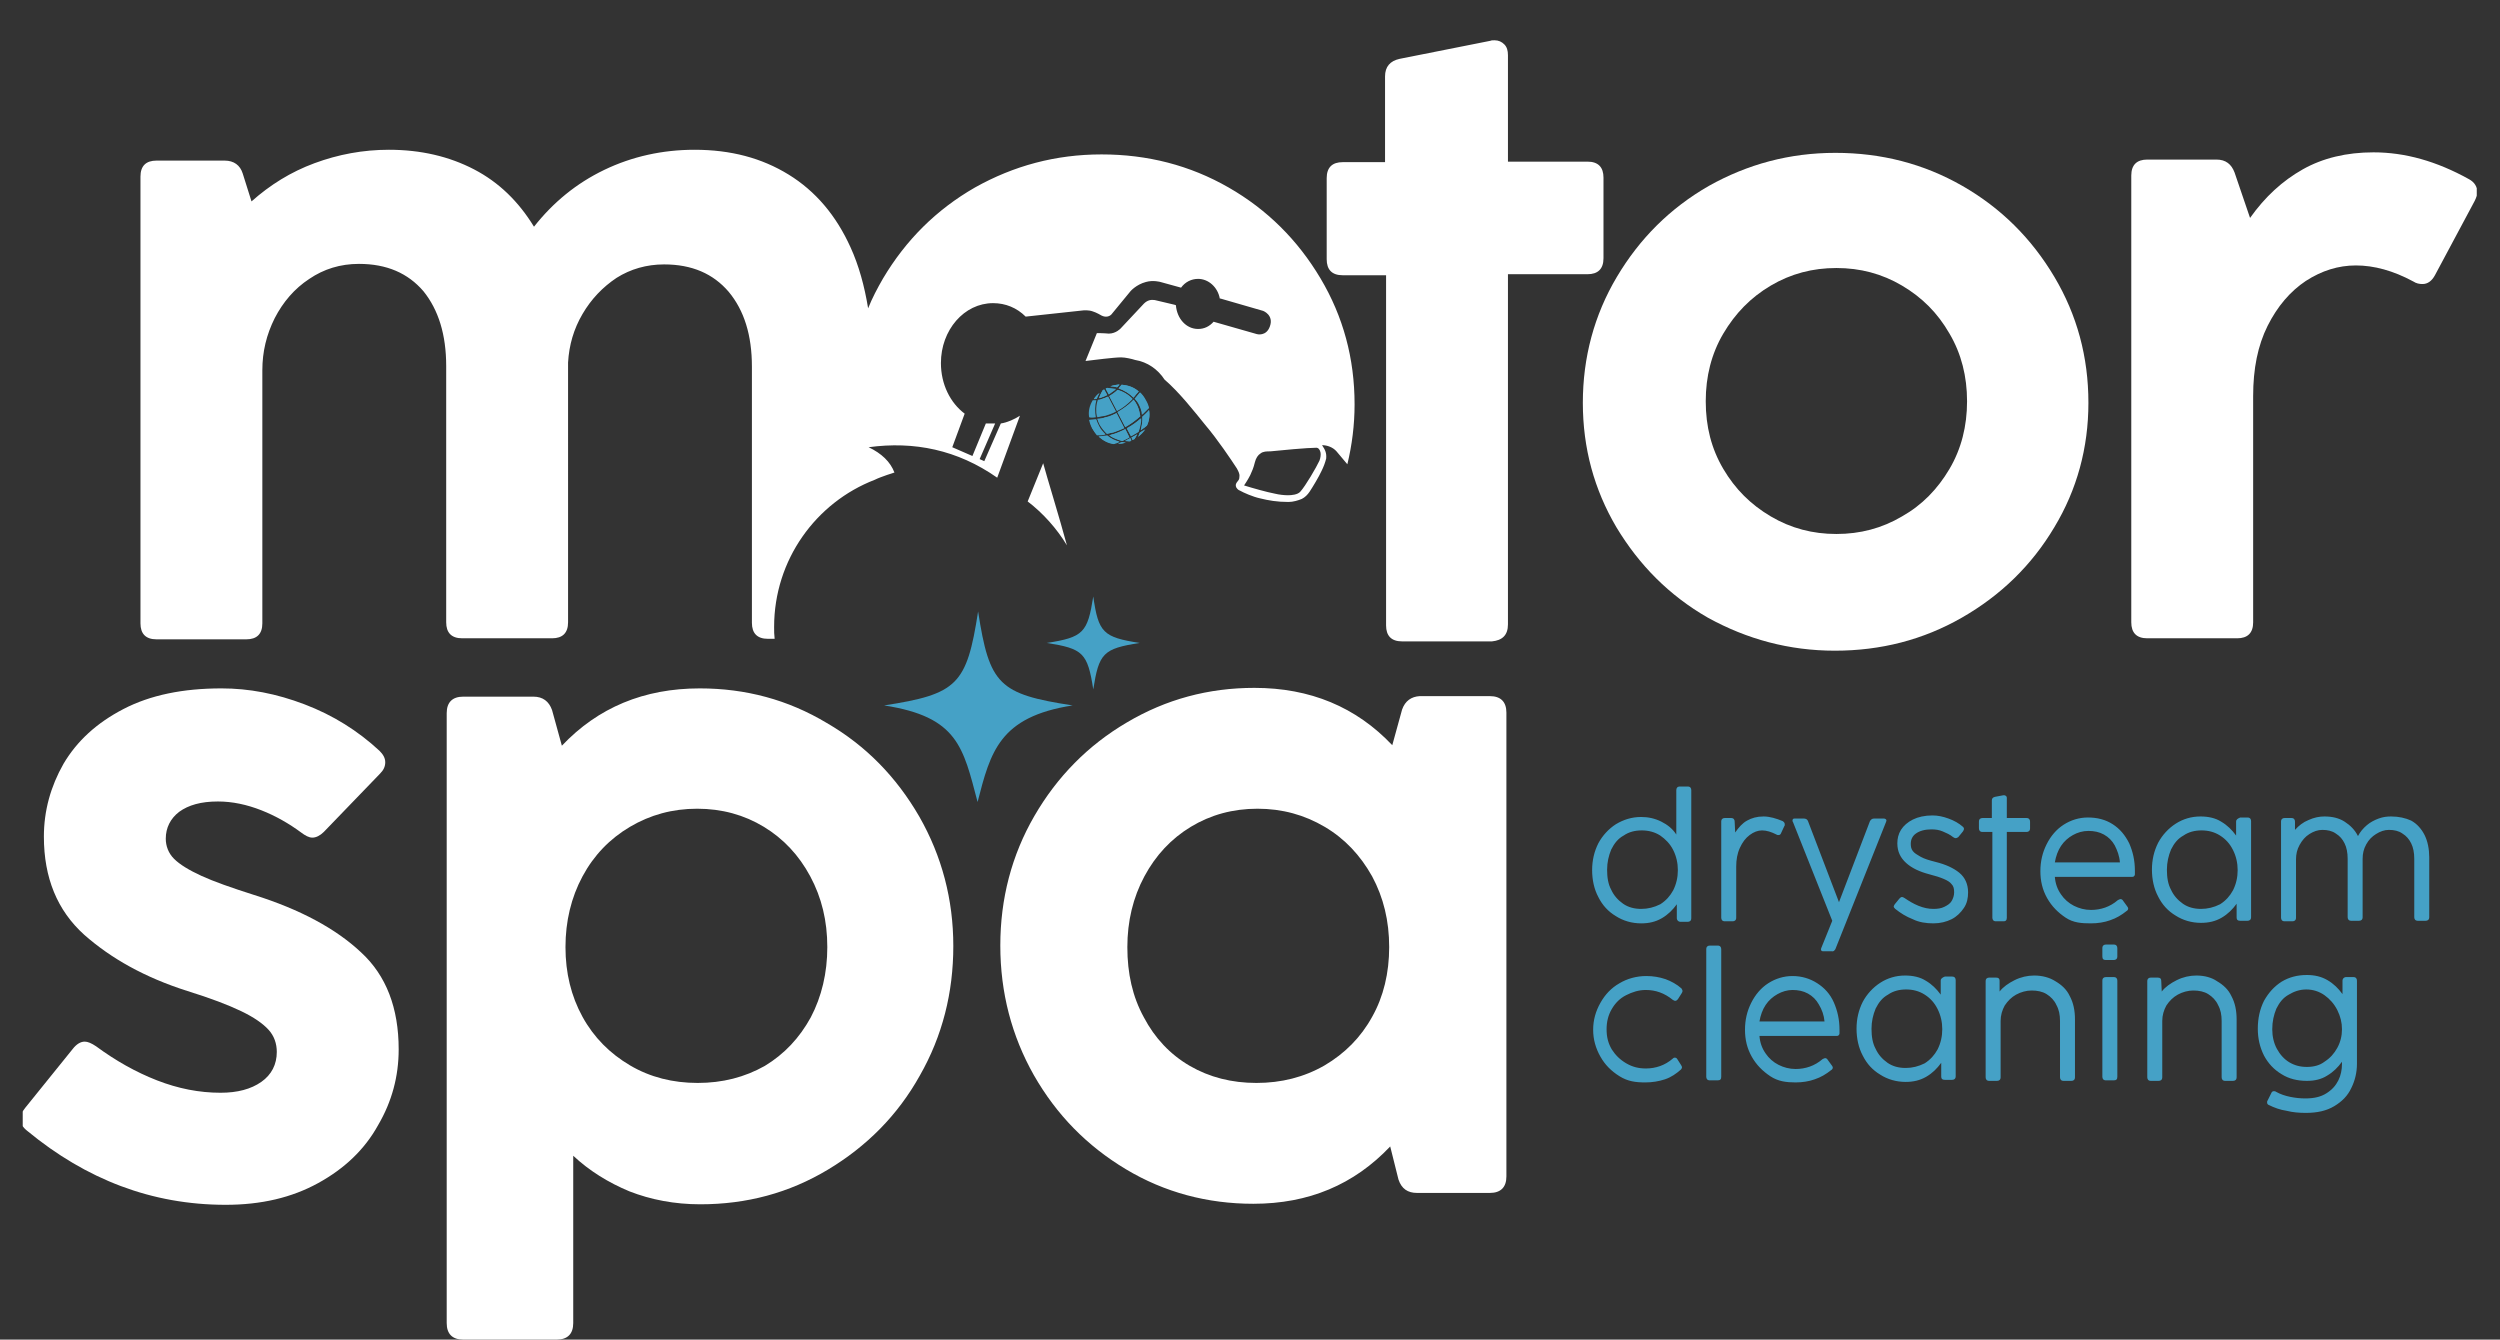 <?xml version="1.0" encoding="UTF-8"?> <svg xmlns="http://www.w3.org/2000/svg" xmlns:xlink="http://www.w3.org/1999/xlink" version="1.1" id="Laag_1" x="0px" y="0px" viewBox="0 0 484.1 259.4" style="enable-background:new 0 0 484.1 259.4;" xml:space="preserve"><rect x="0" y="0" width="484.1" height="259.4" fill="#333333" stroke="none"/> <style type="text/css"> .st0{clip-path:url(#SVGID_00000120558928378001228370000015331563204987160994_);fill:#FFFFFF;} .st1{clip-path:url(#SVGID_00000120558928378001228370000015331563204987160994_);fill:#45A1C6;} </style> <g> <defs> <rect id="SVGID_1_" x="4.4" y="7.9" width="475.2" height="251.4"></rect> </defs> <clipPath id="SVGID_00000155136824904246699690000005202154024150760359_"> <use xlink:href="#SVGID_1_" style="overflow:visible;"></use> </clipPath> <path style="clip-path:url(#SVGID_00000155136824904246699690000005202154024150760359_);fill:#FFFFFF;" d="M43.7,233.3 c6.9,0,12.8-1.4,17.9-4.2c5.1-2.8,9-6.5,11.6-11.2c2.7-4.6,4-9.5,4-14.7c0-8-2.4-14.3-7.3-18.8c-4.9-4.6-11.8-8.3-20.7-11.1 c-4.4-1.4-7.8-2.6-10.2-3.7c-2.4-1.1-4.2-2.2-5.3-3.3c-1.1-1.1-1.6-2.5-1.6-3.9c0-2.1,0.9-3.9,2.6-5.2c1.8-1.3,4.2-2,7.5-2 c2.8,0,5.6,0.6,8.4,1.7c2.8,1.1,5.4,2.6,7.7,4.3c0.8,0.6,1.5,1,2.2,1c0.7,0,1.5-0.4,2.2-1.1l10.9-11.3c0.7-0.7,1-1.4,1-2.2 s-0.4-1.5-1.1-2.2c-4.2-3.9-9-6.9-14.5-9s-10.8-3.1-16.1-3.1c-7.5,0-13.8,1.3-19,4c-5.2,2.7-9,6.2-11.6,10.6 c-2.5,4.4-3.8,9.1-3.8,14.1c0,8,2.6,14.3,7.8,19c5.2,4.6,11.8,8.3,20,10.9c4.5,1.4,7.9,2.7,10.4,3.9c2.5,1.2,4.2,2.4,5.3,3.6 s1.6,2.7,1.6,4.3c0,2.4-1,4.4-3,5.8c-2,1.4-4.6,2.1-7.9,2.1c-4.1,0-8.2-0.8-12.3-2.4c-4.1-1.6-8-3.8-11.8-6.6 c-0.9-0.6-1.6-0.9-2.2-0.9c-0.8,0-1.6,0.5-2.3,1.4l-9.2,11.4c-0.6,0.7-0.9,1.5-0.9,2.2c0,0.9,0.4,1.6,1.3,2.3 C16.7,228.4,29.4,233.3,43.7,233.3"></path> <path style="clip-path:url(#SVGID_00000155136824904246699690000005202154024150760359_);fill:#FFFFFF;" d="M135.1,209.7 c-4.8,0-9.2-1.1-13.1-3.4c-3.9-2.3-7-5.4-9.2-9.4c-2.2-4-3.3-8.5-3.3-13.5c0-5,1.1-9.6,3.3-13.7c2.2-4.1,5.3-7.3,9.2-9.6 c3.9-2.3,8.2-3.5,13-3.5c4.8,0,9.1,1.2,12.9,3.5c3.8,2.3,6.8,5.5,9,9.6c2.2,4.1,3.3,8.6,3.3,13.7c0,5-1.1,9.6-3.2,13.6 c-2.2,4-5.1,7.1-8.9,9.4C144.2,208.6,139.9,209.7,135.1,209.7 M135.5,133.3c-10.8,0-19.7,3.7-26.7,11.1l-1.9-6.9 c-0.6-1.7-1.8-2.6-3.6-2.6H89.7c-2.1,0-3.2,1.1-3.2,3.2v118.1c0,2.1,1.1,3.2,3.2,3.2h18.1c2.1,0,3.2-1.1,3.2-3.2v-32.4 c3.1,2.9,6.8,5.2,10.9,6.9c4.1,1.6,8.7,2.5,13.7,2.5c9,0,17.2-2.2,24.7-6.7c7.5-4.5,13.5-10.5,17.8-18.2c4.4-7.7,6.5-16.1,6.5-25.1 s-2.2-17.4-6.6-25.1c-4.4-7.6-10.3-13.7-17.9-18.1C152.6,135.5,144.4,133.3,135.5,133.3"></path> <path style="clip-path:url(#SVGID_00000155136824904246699690000005202154024150760359_);fill:#FFFFFF;" d="M243.3,209.7 c-4.8,0-9.1-1.1-12.9-3.3c-3.8-2.2-6.8-5.4-8.9-9.4c-2.2-4-3.2-8.5-3.2-13.6c0-5,1.1-9.6,3.3-13.7c2.2-4.1,5.2-7.3,9-9.6 c3.8-2.3,8.1-3.5,12.9-3.5c4.8,0,9.1,1.2,13,3.5c3.9,2.3,6.9,5.5,9.2,9.6c2.2,4.1,3.3,8.6,3.3,13.7c0,5-1.1,9.6-3.3,13.5 c-2.2,4-5.3,7.1-9.2,9.4C252.5,208.6,248.1,209.7,243.3,209.7 M271.5,137.4l-1.9,6.9c-7-7.4-15.9-11.1-26.7-11.1 c-8.9,0-17.1,2.2-24.7,6.7c-7.5,4.4-13.5,10.5-17.9,18.1c-4.4,7.6-6.6,16-6.6,25.1c0,9.1,2.2,17.5,6.5,25.1 c4.4,7.7,10.3,13.7,17.8,18.2c7.5,4.5,15.8,6.7,24.7,6.7c10.7,0,19.5-3.7,26.5-11.1l1.6,6.4c0.6,1.8,1.8,2.6,3.6,2.6h14.1 c2.1,0,3.2-1.1,3.2-3.2v-89.8c0-2.1-1.1-3.2-3.2-3.2h-13.6C273.3,134.9,272.1,135.7,271.5,137.4"></path> <path style="clip-path:url(#SVGID_00000155136824904246699690000005202154024150760359_);fill:#45A1C6;" d="M220.7,124.5 c-7.1,1.1-7.9,2-9,9c-1.1-7.1-2-7.9-9-9c7.1-1.1,7.9-2,9-9C212.7,122.5,213.6,123.4,220.7,124.5"></path> <path style="clip-path:url(#SVGID_00000155136824904246699690000005202154024150760359_);fill:#45A1C6;" d="M207.7,136.6 c-14.2,2.2-15.9,9-18.4,18.7c-2.8-10.6-3.8-16.5-18.1-18.7c14.2-2.2,16-4,18.2-18.2C191.6,132.6,193.4,134.4,207.7,136.6"></path> <path style="clip-path:url(#SVGID_00000155136824904246699690000005202154024150760359_);fill:#FFFFFF;" d="M459.6,29.5 c-5.2,0-9.8,1.1-13.7,3.3c-3.9,2.2-7.3,5.3-10.2,9.4l-3-8.8c-0.6-1.6-1.7-2.5-3.5-2.5h-13.4c-2,0-3.1,1-3.1,3.1v86.5 c0,2,1,3.1,3.1,3.1h17.4c2,0,3.1-1,3.1-3.1V76.7c0-5.3,0.9-9.8,2.8-13.6c1.9-3.8,4.4-6.7,7.4-8.7c3.1-2,6.3-3,9.7-3 c3.5,0,7.2,1,11.1,3.1c0.6,0.4,1.2,0.5,1.8,0.5c1,0,1.8-0.6,2.4-1.7l7.7-14.4c0.3-0.6,0.5-1.2,0.5-1.7c0-1-0.5-1.9-1.6-2.5 C471.8,31.2,465.7,29.5,459.6,29.5"></path> <path style="clip-path:url(#SVGID_00000155136824904246699690000005202154024150760359_);fill:#FFFFFF;" d="M355.6,103.4 c-4.6,0-8.8-1.1-12.7-3.4c-3.9-2.3-6.9-5.3-9.2-9.2c-2.3-3.9-3.4-8.2-3.4-13.1c0-4.8,1.1-9.2,3.4-13.1c2.3-3.9,5.3-7,9.2-9.3 c3.9-2.3,8.1-3.4,12.7-3.4c4.6,0,8.8,1.1,12.7,3.4c3.9,2.3,6.9,5.3,9.2,9.3c2.3,3.9,3.4,8.3,3.4,13.1c0,4.8-1.1,9.2-3.4,13.1 c-2.3,3.9-5.3,7-9.2,9.2C364.4,102.3,360.2,103.4,355.6,103.4 M355.3,126c8.9,0,17.1-2.1,24.6-6.4c7.5-4.3,13.5-10.1,17.9-17.5 c4.4-7.3,6.6-15.4,6.6-24.1c0-8.9-2.2-17-6.6-24.4c-4.4-7.4-10.3-13.3-17.8-17.6c-7.5-4.3-15.7-6.4-24.6-6.4 c-8.9,0-17,2.2-24.5,6.4c-7.5,4.3-13.4,10.2-17.8,17.6c-4.4,7.4-6.6,15.6-6.6,24.4c0,8.8,2.2,16.8,6.5,24.1 c4.4,7.3,10.2,13.2,17.7,17.5C338.3,123.8,346.5,126,355.3,126"></path> <path style="clip-path:url(#SVGID_00000155136824904246699690000005202154024150760359_);fill:#FFFFFF;" d="M199,97.1 c3,2.3,5.6,5.2,7.6,8.5c-1.4-5.2-3.9-13.3-4.6-15.9L199,97.1z M255.5,89.2c-0.6,1.3-2.7,4.9-3.7,6c-0.5,0.6-1.7,0.7-2.4,0.7 c-0.7,0-1.7-0.1-2.5-0.3c-1.6-0.3-4.4-1.1-6-1.6c0,0,0.7-1,1.2-2c0.4-0.9,0.6-1.3,0.9-2.5c0.2-0.8,0.6-1.4,1.1-1.7 c0.5-0.4,1.2-0.4,1.9-0.4c1.8-0.2,7.3-0.7,8.9-0.7c0.4,0,0.7,0.4,0.8,0.9C255.8,88,255.7,88.7,255.5,89.2 M173.2,91.5 c-0.8-2.1-2.5-3.7-5-4.9c8.8-1.2,17.2,0.5,24.9,5.9l4.4-12c-1.1,0.7-2.4,1.3-3.7,1.5l-3.2,7.3l-0.9-0.4l3-6.9c-0.7,0-1.2,0-1.8,0 l-2.6,6.3l-3.9-1.7l2.4-6.5c-2.8-2.1-4.6-5.7-4.6-9.8c0-6.4,4.5-11.6,10.1-11.6c2.4,0,4.6,0.9,6.3,2.6l0.1,0l11.1-1.2 c0,0,1-0.1,1.8,0.2c0.7,0.2,1.7,0.8,1.7,0.8c0.8,0.4,1.5,0.2,1.9-0.2l3.7-4.5c0,0,1.1-1.3,3-1.8c1.4-0.4,2.8,0,2.8,0l4,1.1l0,0 c0.8-1.1,2-1.7,3.3-1.7c2,0,3.8,1.6,4.2,3.8l0.1,0l8.3,2.4c0,0,2.1,0.8,1.3,3c-0.7,2-2.5,1.5-2.5,1.5l-8.4-2.4 c-0.8,0.9-1.8,1.4-3,1.4c-2.3,0-4.1-2-4.3-4.6l-0.3-0.1l-3.8-0.9c-0.7-0.1-1.4,0-2.1,0.7l-4.5,4.8c0,0-0.9,1-2.3,1 c-1-0.1-2.3-0.1-2.3-0.1l-2.2,5.4c1.7-0.2,5.5-0.7,6.9-0.7c0.8,0,2.1,0.3,2.7,0.5c2.4,0.4,4.4,1.8,5.7,3.8c2.8,2.4,5.8,6.2,7.9,8.8 c2.3,2.7,5,6.7,6.1,8.4c0.2,0.4,0.6,1,0.5,1.6c0,0.6-0.2,0.7-0.5,1.1c-0.2,0.3-0.3,0.6-0.1,1c0.2,0.3,0.4,0.5,0.7,0.6 c0.7,0.4,2.5,1.2,3.9,1.5c1.6,0.4,3.3,0.7,5.5,0.7c0.9,0,1.9-0.3,2.6-0.6c0.6-0.3,1.1-0.8,1.5-1.4c0.6-0.9,1.8-2.9,2.3-4 c0.4-0.8,0.7-1.6,0.9-2.4c0.1-1.1-0.2-1.7-0.8-2.6c1,0,2.1,0.4,2.8,1.2c0.1,0.1,1,1.2,2.1,2.5c0.9-3.7,1.4-7.6,1.4-11.6 c0-8.9-2.2-17-6.6-24.4c-4.4-7.4-10.3-13.3-17.8-17.6c-7.5-4.3-15.7-6.4-24.6-6.4c-8.9,0-17,2.2-24.5,6.4 c-7.5,4.3-13.4,10.2-17.8,17.6c-1.1,1.9-2.1,3.8-2.9,5.8c-0.7-4.3-1.8-8.3-3.4-11.8c-2.8-6.2-6.8-10.9-12-14.1 c-5.2-3.2-11.2-4.8-18.2-4.8c-6.2,0-12.1,1.3-17.5,3.9c-5.4,2.6-9.9,6.3-13.6,11c-3-4.9-6.8-8.6-11.6-11.1 c-4.8-2.5-10.3-3.8-16.5-3.8c-5,0-9.8,0.9-14.4,2.6c-4.6,1.7-8.6,4.2-12.2,7.4l-1.7-5.4c-0.5-1.6-1.7-2.5-3.5-2.5H30.3 c-2,0-3.1,1-3.1,3.1v86.5c0,2,1,3.1,3.1,3.1h17.4c2,0,3.1-1,3.1-3.1V71.7c0-3.6,0.8-6.9,2.4-10.1c1.6-3.1,3.8-5.7,6.7-7.6 c2.8-1.9,6-2.9,9.6-2.9c5.4,0,9.5,1.8,12.5,5.3c2.9,3.6,4.4,8.4,4.4,14.5v49.6c0,2,1,3.1,3.1,3.1h17.4c2,0,3.1-1,3.1-3.1V70.2 c0.2-3.4,1.1-6.5,2.8-9.4c1.7-2.9,3.9-5.2,6.6-7c2.7-1.7,5.8-2.6,9.2-2.6c5.4,0,9.5,1.8,12.5,5.3c3,3.6,4.5,8.4,4.5,14.5v49.6 c0,2,1,3.1,3.1,3.1h1.3c-0.1-0.8-0.1-1.5-0.1-2.3c0-13,8.1-24.1,19.5-28.5C170.6,92.3,173.2,91.5,173.2,91.5"></path> <path style="clip-path:url(#SVGID_00000155136824904246699690000005202154024150760359_);fill:#FFFFFF;" d="M292,120.9V53.1h15.4 c2,0,3.1-1,3.1-3.1V34.4c0-2-1-3.1-3.1-3.1H292V10.7c0-0.9-0.2-1.6-0.7-2.1c-0.5-0.5-1.1-0.8-1.9-0.8c-0.3,0-0.6,0-0.8,0.1 L271,11.4c-1.8,0.4-2.8,1.5-2.8,3.4v16.6H260c-2,0-3.1,1-3.1,3.1v15.7c0,2,1,3.1,3.1,3.1h8.4v67.8c0,2,1,3.1,3.1,3.1h17.4 C290.9,124,292,123,292,120.9"></path> <path style="clip-path:url(#SVGID_00000155136824904246699690000005202154024150760359_);fill:#45A1C6;" d="M213.8,75.4 c-0.1,0.1-0.2,0.1-0.3,0.2c-0.3,0.5-0.5,1-0.7,1.5c0.1,0,0.3-0.1,0.4-0.1c0.3-0.1,0.8-0.3,1.2-0.5L213.8,75.4z"></path> <path style="clip-path:url(#SVGID_00000155136824904246699690000005202154024150760359_);fill:#45A1C6;" d="M214.5,76.8 c-0.5,0.2-0.9,0.4-1.3,0.5c-0.2,0.1-0.4,0.1-0.6,0.1c-0.4,1.1-0.4,2.3-0.2,3.3c0.5-0.1,1-0.2,1.6-0.3c0.6-0.2,1.3-0.4,2-0.8 L214.5,76.8z"></path> <path style="clip-path:url(#SVGID_00000155136824904246699690000005202154024150760359_);fill:#45A1C6;" d="M216.8,74.5 c-0.6,0-1.2,0.1-1.8,0.3c0.4,0,0.9,0.1,1.3,0.2C216.5,74.9,216.6,74.7,216.8,74.5"></path> <path style="clip-path:url(#SVGID_00000155136824904246699690000005202154024150760359_);fill:#45A1C6;" d="M216.4,75.5 c-0.5,0.5-1.1,0.9-1.6,1.2l1.5,2.9c1-0.5,2-1.3,3-2.3C218.5,76.4,217.5,75.8,216.4,75.5"></path> <path style="clip-path:url(#SVGID_00000155136824904246699690000005202154024150760359_);fill:#45A1C6;" d="M214.4,75.1 c-0.1,0-0.2,0.1-0.3,0.1l0.6,1.1c0.4-0.3,0.9-0.6,1.4-1C215.5,75.2,214.9,75.2,214.4,75.1"></path> <path style="clip-path:url(#SVGID_00000155136824904246699690000005202154024150760359_);fill:#45A1C6;" d="M220.7,76 c-0.3,0.4-0.6,0.8-1,1.2c0.3,0.3,0.6,0.7,0.8,1.1c0.3,0.6,0.6,1.3,0.6,2c0.4-0.4,0.8-0.8,1.3-1.3c-0.1-0.5-0.3-1-0.6-1.5 C221.5,76.9,221.1,76.4,220.7,76"></path> <path style="clip-path:url(#SVGID_00000155136824904246699690000005202154024150760359_);fill:#45A1C6;" d="M216.2,80 c-0.8,0.4-1.5,0.7-2.1,0.8c-0.6,0.2-1.1,0.3-1.6,0.3c0.1,0.4,0.3,0.8,0.5,1.1c0.4,0.7,0.9,1.3,1.4,1.8c0.4-0.1,0.8-0.2,1.3-0.3 c0.6-0.2,1.3-0.5,2-0.8L216.2,80z"></path> <path style="clip-path:url(#SVGID_00000155136824904246699690000005202154024150760359_);fill:#45A1C6;" d="M220.9,81 c-0.9,0.8-1.9,1.5-2.7,1.9l0.8,1.5c0.5-0.3,1-0.5,1.5-0.9C220.7,82.7,220.9,81.9,220.9,81"></path> <path style="clip-path:url(#SVGID_00000155136824904246699690000005202154024150760359_);fill:#45A1C6;" d="M217.9,83.1 c-0.8,0.4-1.5,0.7-2.1,0.9c-0.4,0.1-0.7,0.2-1,0.3c0.7,0.5,1.5,0.8,2.5,1.1c0.4-0.2,0.9-0.4,1.4-0.7L217.9,83.1z"></path> <path style="clip-path:url(#SVGID_00000155136824904246699690000005202154024150760359_);fill:#45A1C6;" d="M212.9,76.1 c-0.4,0.3-0.8,0.7-1.1,1.2c0.2,0,0.4,0,0.6-0.1C212.5,76.8,212.7,76.5,212.9,76.1"></path> <path style="clip-path:url(#SVGID_00000155136824904246699690000005202154024150760359_);fill:#45A1C6;" d="M212.2,81.2 c-0.4,0-0.8,0.1-1.1,0.1c-0.1,0-0.2,0-0.2,0c0.1,0.6,0.3,1.1,0.6,1.7c0.3,0.5,0.6,0.9,0.9,1.3l0,0c0,0,0.1,0,0.3,0 c0.3,0,0.7,0,1.3-0.1c-0.5-0.5-1-1-1.3-1.7C212.5,82,212.3,81.6,212.2,81.2"></path> <path style="clip-path:url(#SVGID_00000155136824904246699690000005202154024150760359_);fill:#45A1C6;" d="M222.5,79.4 c-0.4,0.5-0.9,0.9-1.3,1.3c0.1,0.8-0.1,1.7-0.3,2.6c0.4-0.3,0.8-0.6,1.2-0.9C222.5,81.6,222.7,80.5,222.5,79.4"></path> <path style="clip-path:url(#SVGID_00000155136824904246699690000005202154024150760359_);fill:#45A1C6;" d="M217.2,74.5 c-0.2,0.2-0.4,0.5-0.6,0.7c1.1,0.4,2.1,1,2.9,1.8c0.3-0.4,0.6-0.8,1-1.2C219.5,74.9,218.4,74.6,217.2,74.5"></path> <path style="clip-path:url(#SVGID_00000155136824904246699690000005202154024150760359_);fill:#45A1C6;" d="M214.4,84.4 c-0.7,0.1-1.3,0.2-1.6,0.2c0,0,0,0,0,0c0.9,0.8,1.9,1.3,2.9,1.4c0.3-0.1,0.7-0.2,1.1-0.4C215.8,85.3,215,84.9,214.4,84.4"></path> <path style="clip-path:url(#SVGID_00000155136824904246699690000005202154024150760359_);fill:#45A1C6;" d="M220.2,84.1 c-0.4,0.2-0.8,0.5-1.1,0.6l0.2,0.5c0.1-0.1,0.3-0.1,0.4-0.2C219.9,84.7,220.1,84.4,220.2,84.1"></path> <path style="clip-path:url(#SVGID_00000155136824904246699690000005202154024150760359_);fill:#45A1C6;" d="M219.5,77.4 c-1,1.1-2.1,1.8-3.1,2.4l1.5,2.9c0.9-0.5,1.9-1.2,2.9-2.1c-0.1-0.7-0.3-1.5-0.6-2.1C220,78.1,219.8,77.8,219.5,77.4"></path> <path style="clip-path:url(#SVGID_00000155136824904246699690000005202154024150760359_);fill:#45A1C6;" d="M218.8,84.9 C218.8,84.9,218.8,84.9,218.8,84.9c-0.4,0.2-0.7,0.4-1,0.5c0.3,0,0.6,0.1,0.9,0.1c0.1,0,0.2-0.1,0.3-0.1L218.8,84.9z"></path> <path style="clip-path:url(#SVGID_00000155136824904246699690000005202154024150760359_);fill:#45A1C6;" d="M217.3,85.6 c-0.3,0.1-0.6,0.2-0.8,0.3c0.5,0,1-0.1,1.5-0.2C217.7,85.7,217.5,85.7,217.3,85.6"></path> <path style="clip-path:url(#SVGID_00000155136824904246699690000005202154024150760359_);fill:#45A1C6;" d="M221.7,83.1 c-0.3,0.2-0.7,0.5-1,0.7c-0.1,0.3-0.2,0.5-0.3,0.8C220.8,84.2,221.3,83.7,221.7,83.1"></path> <path style="clip-path:url(#SVGID_00000155136824904246699690000005202154024150760359_);fill:#45A1C6;" d="M213.2,77 c0.3-0.1,0.8-0.3,1.2-0.5l-0.6-1.1c-0.1,0.1-0.2,0.1-0.3,0.2c-0.3,0.5-0.5,1-0.7,1.5C212.9,77.1,213.1,77,213.2,77"></path> <path style="clip-path:url(#SVGID_00000155136824904246699690000005202154024150760359_);fill:#45A1C6;" d="M214.1,80.5 c0.6-0.2,1.3-0.4,2-0.8l-1.5-2.9c-0.5,0.2-0.9,0.4-1.3,0.5c-0.2,0.1-0.4,0.1-0.6,0.2c-0.3,1.1-0.4,2.3-0.2,3.3 C212.9,80.7,213.5,80.6,214.1,80.5"></path> <path style="clip-path:url(#SVGID_00000155136824904246699690000005202154024150760359_);fill:#45A1C6;" d="M215,74.8 c0.4,0,0.9,0.1,1.3,0.2c0.2-0.2,0.3-0.4,0.5-0.6C216.2,74.5,215.6,74.6,215,74.8"></path> <path style="clip-path:url(#SVGID_00000155136824904246699690000005202154024150760359_);fill:#45A1C6;" d="M216.3,79.5 c1-0.5,2-1.3,3-2.3c-0.8-0.8-1.8-1.4-2.9-1.7c-0.5,0.5-1.1,0.9-1.6,1.2L216.3,79.5z"></path> <path style="clip-path:url(#SVGID_00000155136824904246699690000005202154024150760359_);fill:#45A1C6;" d="M214.1,75.3l0.6,1.1 c0.4-0.3,0.9-0.6,1.4-1c-0.5-0.1-1.1-0.2-1.7-0.2C214.3,75.2,214.2,75.2,214.1,75.3"></path> <path style="clip-path:url(#SVGID_00000155136824904246699690000005202154024150760359_);fill:#45A1C6;" d="M219.8,77.2 c0.3,0.3,0.6,0.7,0.8,1.1c0.3,0.6,0.6,1.3,0.6,2c0.4-0.4,0.8-0.8,1.3-1.3c-0.1-0.5-0.3-1-0.6-1.5c-0.3-0.6-0.7-1.1-1.1-1.5 C220.4,76.4,220.1,76.8,219.8,77.2"></path> <path style="clip-path:url(#SVGID_00000155136824904246699690000005202154024150760359_);fill:#45A1C6;" d="M215.7,83.7 c0.6-0.2,1.3-0.5,2-0.8l-1.5-2.9c-0.8,0.4-1.5,0.7-2.1,0.8c-0.6,0.2-1.1,0.3-1.6,0.3c0.1,0.4,0.3,0.8,0.4,1.1 c0.4,0.7,0.9,1.3,1.4,1.8C214.8,83.9,215.3,83.8,215.7,83.7"></path> <path style="clip-path:url(#SVGID_00000155136824904246699690000005202154024150760359_);fill:#45A1C6;" d="M218.2,83l0.8,1.5 c0.5-0.3,1-0.5,1.5-0.9c0.3-0.9,0.5-1.7,0.5-2.6C220,81.9,219,82.5,218.2,83"></path> <path style="clip-path:url(#SVGID_00000155136824904246699690000005202154024150760359_);fill:#45A1C6;" d="M217.9,83.1 c-0.8,0.4-1.5,0.7-2.1,0.9c-0.4,0.1-0.7,0.2-1,0.3c0.7,0.5,1.5,0.8,2.5,1.1c0.4-0.2,0.9-0.4,1.4-0.7L217.9,83.1z"></path> <path style="clip-path:url(#SVGID_00000155136824904246699690000005202154024150760359_);fill:#45A1C6;" d="M212.4,77.2 c0.1-0.4,0.3-0.7,0.5-1.1c-0.4,0.3-0.8,0.7-1.1,1.2C212,77.2,212.2,77.2,212.4,77.2"></path> <path style="clip-path:url(#SVGID_00000155136824904246699690000005202154024150760359_);fill:#45A1C6;" d="M212.5,84.2L212.5,84.2 c0,0,0.6,0,1.6-0.1c-0.5-0.5-1-1-1.3-1.7c-0.2-0.4-0.4-0.8-0.5-1.2c-0.6,0.1-1,0.1-1.3,0.1c0.1,0.6,0.3,1.1,0.6,1.7 C211.8,83.4,212.1,83.9,212.5,84.2L212.5,84.2z"></path> <path style="clip-path:url(#SVGID_00000155136824904246699690000005202154024150760359_);fill:#45A1C6;" d="M212.2,80.8 c-0.2-1.1-0.2-2.2,0.1-3.3c-0.3,0-0.5,0-0.7,0c-0.6,1-0.9,2.1-0.7,3.3C211.2,80.9,211.6,80.9,212.2,80.8"></path> <path style="clip-path:url(#SVGID_00000155136824904246699690000005202154024150760359_);fill:#45A1C6;" d="M221.2,80.7 c0.1,0.8-0.1,1.7-0.3,2.6c0.4-0.3,0.8-0.5,1.2-0.9c0.4-0.9,0.6-1.9,0.4-3C222.1,79.9,221.6,80.3,221.2,80.7"></path> <path style="clip-path:url(#SVGID_00000155136824904246699690000005202154024150760359_);fill:#45A1C6;" d="M216.6,75.2 c1.1,0.4,2.1,1,2.9,1.8c0.3-0.4,0.6-0.8,1-1.2c-1-0.8-2.1-1.2-3.3-1.3C217,74.7,216.8,75,216.6,75.2"></path> <path style="clip-path:url(#SVGID_00000155136824904246699690000005202154024150760359_);fill:#45A1C6;" d="M216.8,85.5 c-0.9-0.2-1.7-0.6-2.4-1.2c-0.8,0.1-1.3,0.2-1.7,0.2c0.9,0.8,1.9,1.3,2.9,1.4C215.9,85.8,216.3,85.7,216.8,85.5"></path> <path style="clip-path:url(#SVGID_00000155136824904246699690000005202154024150760359_);fill:#45A1C6;" d="M219.3,85.2 c0.1-0.1,0.3-0.1,0.4-0.2c0.2-0.3,0.3-0.6,0.5-0.9c-0.4,0.2-0.8,0.5-1.1,0.6L219.3,85.2z"></path> <path style="clip-path:url(#SVGID_00000155136824904246699690000005202154024150760359_);fill:#45A1C6;" d="M219.5,77.4 c-1,1.1-2.1,1.8-3.1,2.4l1.5,2.9c0.9-0.5,1.9-1.2,2.9-2.1c-0.1-0.7-0.3-1.5-0.6-2.1C220,78.1,219.8,77.7,219.5,77.4"></path> <path style="clip-path:url(#SVGID_00000155136824904246699690000005202154024150760359_);fill:#45A1C6;" d="M219.1,85.3l-0.2-0.5 c0,0,0,0,0,0c-0.4,0.2-0.7,0.4-1,0.5c0.3,0,0.6,0.1,0.9,0.1C218.8,85.4,218.9,85.4,219.1,85.3"></path> <path style="clip-path:url(#SVGID_00000155136824904246699690000005202154024150760359_);fill:#45A1C6;" d="M218,85.7 c-0.2,0-0.5-0.1-0.7-0.1c-0.3,0.1-0.6,0.2-0.8,0.3C217,86,217.5,85.9,218,85.7"></path> <path style="clip-path:url(#SVGID_00000155136824904246699690000005202154024150760359_);fill:#45A1C6;" d="M220.7,83.8 c-0.1,0.3-0.2,0.5-0.3,0.8c0.5-0.4,1-0.9,1.4-1.4C221.3,83.4,221,83.6,220.7,83.8"></path> <path style="clip-path:url(#SVGID_00000155136824904246699690000005202154024150760359_);fill:#45A1C6;" d="M463,158.1 c-0.8,0-1.6,0.1-2.4,0.4c-0.8,0.3-1.6,0.7-2.3,1.3c-0.7,0.6-1.3,1.3-1.7,2.1c-0.6-1.2-1.5-2.1-2.6-2.8c-1.1-0.7-2.4-1-3.9-1 c-1,0-2,0.2-3.1,0.7c-1,0.4-1.9,1.1-2.6,1.9l0-1.6c0-0.4-0.2-0.7-0.7-0.7h-1.3c-0.4,0-0.7,0.2-0.7,0.7v18.6c0,0.4,0.2,0.7,0.7,0.7 h1.5c0.4,0,0.7-0.2,0.7-0.7v-11.3c0-1,0.2-1.9,0.7-2.8c0.5-0.9,1.1-1.6,1.9-2.1c0.8-0.5,1.6-0.8,2.5-0.8c1,0,1.9,0.2,2.6,0.7 c0.8,0.5,1.3,1.1,1.7,1.9c0.4,0.8,0.6,1.8,0.6,3v11.3c0,0.4,0.2,0.7,0.7,0.7h1.5c0.4,0,0.7-0.2,0.7-0.7v-11.3c0-1,0.2-1.9,0.7-2.8 c0.5-0.9,1.1-1.5,1.9-2c0.8-0.5,1.6-0.8,2.5-0.8c1,0,1.9,0.2,2.6,0.7c0.8,0.5,1.3,1.1,1.7,1.9c0.4,0.8,0.6,1.8,0.6,3v11.3 c0,0.4,0.2,0.7,0.7,0.7h1.5c0.4,0,0.7-0.2,0.7-0.7v-11.6c0-1.6-0.3-3.1-0.9-4.3c-0.6-1.2-1.5-2.2-2.6-2.8 C465.8,158.4,464.5,158.1,463,158.1 M426.2,176c-1.3,0-2.5-0.3-3.5-1c-1-0.7-1.8-1.6-2.3-2.7c-0.6-1.1-0.8-2.4-0.8-3.9 c0-1.4,0.3-2.7,0.8-3.9c0.6-1.2,1.3-2.1,2.4-2.7c1-0.7,2.2-1,3.5-1c1.3,0,2.5,0.3,3.6,1c1.1,0.7,1.9,1.6,2.5,2.8 c0.6,1.2,0.9,2.5,0.9,3.9s-0.3,2.7-0.9,3.9c-0.6,1.1-1.4,2-2.5,2.7C428.7,175.7,427.5,176,426.2,176 M433,159.1l0,2.7 c-0.8-1.1-1.7-2-2.9-2.7c-1.1-0.7-2.5-1-4-1c-1.8,0-3.4,0.5-4.8,1.4c-1.4,0.9-2.6,2.2-3.4,3.7c-0.8,1.6-1.2,3.3-1.2,5.2 c0,1.9,0.4,3.7,1.2,5.2c0.8,1.6,1.9,2.8,3.4,3.7c1.4,0.9,3.1,1.4,4.9,1.4c1.5,0,2.8-0.3,4-1c1.2-0.7,2.1-1.6,2.9-2.7l0,2.7 c0,0.4,0.2,0.6,0.7,0.6h1.4c0.4,0,0.7-0.2,0.7-0.7v-18.6c0-0.4-0.2-0.7-0.7-0.7h-1.4C433.3,158.5,433,158.7,433,159.1 M410.5,167 h-12.6c0.2-1.2,0.6-2.3,1.2-3.2c0.6-0.9,1.4-1.6,2.3-2.1c0.9-0.5,1.9-0.8,3-0.8c1.1,0,2.1,0.2,3,0.7c0.9,0.5,1.6,1.2,2.1,2.1 C410,164.7,410.4,165.7,410.5,167 M404.9,178.8c1.3,0,2.6-0.2,3.7-0.6c1.2-0.4,2.2-1,3.2-1.8c0.2-0.1,0.3-0.3,0.3-0.5 c0-0.1-0.1-0.3-0.2-0.4l-0.8-1.1c-0.1-0.2-0.3-0.3-0.5-0.3c-0.1,0-0.3,0.1-0.5,0.2c-1.5,1.3-3.3,1.9-5.2,1.9 c-1.2,0-2.3-0.3-3.3-0.8c-1-0.5-1.9-1.3-2.5-2.2c-0.7-1-1.1-2.1-1.2-3.4h14.8c0.2,0,0.4,0,0.5-0.1c0.1-0.1,0.2-0.2,0.2-0.4v-0.7 c0-2-0.4-3.7-1.1-5.3c-0.8-1.6-1.8-2.8-3.2-3.7c-1.4-0.9-3-1.3-4.8-1.3c-1.7,0-3.3,0.5-4.7,1.4c-1.4,0.9-2.5,2.2-3.3,3.8 c-0.8,1.6-1.2,3.3-1.2,5.2c0,1.9,0.4,3.6,1.3,5.2c0.9,1.6,2.1,2.8,3.6,3.8S403.1,178.8,404.9,178.8 M388.6,177.7v-16.6h3.8 c0.4,0,0.7-0.2,0.7-0.7v-1.3c0-0.4-0.2-0.7-0.7-0.7h-3.8v-3.8c0-0.2,0-0.3-0.1-0.4c-0.1-0.1-0.2-0.2-0.4-0.2c-0.1,0-0.1,0-0.2,0 l-1.6,0.3c-0.4,0.1-0.6,0.3-0.6,0.7v3.4h-1.8c-0.4,0-0.7,0.2-0.7,0.7v1.3c0,0.4,0.2,0.7,0.7,0.7h1.9v16.6c0,0.4,0.2,0.7,0.7,0.7 h1.5C388.4,178.4,388.6,178.2,388.6,177.7 M374.4,178.8c1.3,0,2.5-0.3,3.5-0.8s1.8-1.3,2.4-2.2c0.6-0.9,0.8-1.9,0.8-3 c0-1.6-0.6-2.9-1.7-3.8c-1.1-0.9-2.6-1.6-4.6-2.1c-1.2-0.3-2.2-0.6-2.9-1s-1.2-0.7-1.5-1.1c-0.3-0.4-0.4-0.8-0.4-1.4 c0-0.8,0.3-1.5,1-2c0.7-0.5,1.7-0.8,3-0.8c0.8,0,1.5,0.1,2.2,0.4c0.7,0.3,1.4,0.6,2,1.1c0.2,0.1,0.3,0.2,0.5,0.2 c0.2,0,0.3-0.1,0.5-0.2l0.9-1.1c0.1-0.2,0.2-0.3,0.2-0.5c0-0.2-0.1-0.3-0.2-0.4c-0.8-0.7-1.7-1.2-2.8-1.6c-1.1-0.4-2.1-0.6-3.1-0.6 c-1.5,0-2.8,0.3-3.8,0.8c-1,0.5-1.8,1.2-2.3,2c-0.5,0.8-0.7,1.7-0.7,2.6c0,1.6,0.6,2.8,1.7,3.8c1.1,1,2.6,1.7,4.5,2.2 c1.2,0.3,2.1,0.6,2.8,0.9c0.7,0.3,1.2,0.6,1.5,1c0.4,0.4,0.5,0.9,0.5,1.6c0,0.6-0.2,1.2-0.5,1.7c-0.3,0.5-0.8,0.8-1.4,1.1 s-1.3,0.4-2.1,0.4c-1,0-1.9-0.2-2.9-0.6c-1-0.4-1.8-0.9-2.7-1.5c-0.2-0.1-0.3-0.2-0.5-0.2c-0.2,0-0.3,0.1-0.5,0.3l-0.9,1.1 c-0.1,0.2-0.2,0.3-0.2,0.4c0,0.2,0.1,0.3,0.3,0.5c1,0.8,2.1,1.5,3.4,2C371.6,178.6,373,178.8,374.4,178.8 M355.4,183.8l9.8-24.6 c0-0.1,0.1-0.2,0.1-0.3c0-0.1-0.1-0.3-0.2-0.3c-0.1-0.1-0.3-0.1-0.4-0.1h-1.8c-0.4,0-0.6,0.2-0.8,0.5l-6,15.7l-6-15.7 c-0.1-0.3-0.4-0.5-0.8-0.5h-1.7c-0.2,0-0.3,0-0.4,0.1c-0.1,0.1-0.1,0.2-0.1,0.3c0,0.1,0,0.2,0.1,0.3l7.6,19.1l-2.1,5.2 c0,0.1-0.1,0.2-0.1,0.3c0,0.1,0.1,0.3,0.1,0.3c0.1,0.1,0.2,0.1,0.4,0.1h1.6C355,184.3,355.2,184.1,355.4,183.8 M341.5,158.1 c-1.3,0-2.3,0.3-3.2,0.8c-0.9,0.5-1.6,1.3-2.3,2.3l-0.1-2.1c0-0.4-0.2-0.7-0.7-0.7H334c-0.4,0-0.7,0.2-0.7,0.7v18.6 c0,0.4,0.2,0.7,0.7,0.7h1.5c0.4,0,0.7-0.2,0.7-0.7v-9.9c0-1.3,0.2-2.5,0.7-3.6c0.5-1.1,1.1-1.9,1.9-2.5c0.8-0.6,1.6-0.9,2.4-0.9 c0.9,0,1.8,0.3,2.8,0.8c0.1,0.1,0.3,0.1,0.4,0.1c0.2,0,0.4-0.1,0.5-0.4l0.6-1.3c0.1-0.1,0.1-0.2,0.1-0.4c0-0.2-0.1-0.4-0.4-0.6 C344,158.5,342.7,158.1,341.5,158.1 M317.8,176c-1.3,0-2.5-0.3-3.5-1c-1-0.7-1.8-1.6-2.3-2.7c-0.6-1.1-0.8-2.4-0.8-3.9 c0-1.4,0.3-2.7,0.8-3.9c0.6-1.2,1.3-2.1,2.4-2.7c1-0.7,2.2-1,3.5-1c1.3,0,2.5,0.3,3.6,1c1,0.7,1.9,1.6,2.5,2.8 c0.6,1.2,0.9,2.5,0.9,3.9s-0.3,2.7-0.9,3.9c-0.6,1.1-1.4,2-2.5,2.7C320.3,175.7,319.1,176,317.8,176 M324.6,153v8.6 c-0.7-1.1-1.7-1.9-2.9-2.5c-1.2-0.6-2.5-0.9-3.9-0.9c-1.8,0-3.4,0.5-4.9,1.4c-1.4,0.9-2.6,2.2-3.4,3.7c-0.8,1.6-1.2,3.3-1.2,5.2 c0,1.9,0.4,3.7,1.2,5.2c0.8,1.6,1.9,2.8,3.4,3.7c1.4,0.9,3.1,1.4,4.9,1.4c1.5,0,2.8-0.3,4-1c1.2-0.7,2.1-1.6,2.9-2.7l0,2.7 c0,0.2,0.1,0.4,0.2,0.5c0.1,0.1,0.3,0.2,0.5,0.2h1.4c0.4,0,0.7-0.2,0.7-0.7V153c0-0.4-0.2-0.7-0.7-0.7h-1.5 C324.8,152.3,324.6,152.6,324.6,153"></path> <path style="clip-path:url(#SVGID_00000155136824904246699690000005202154024150760359_);fill:#45A1C6;" d="M446.7,206.6 c-1.3,0-2.4-0.3-3.4-0.9c-1-0.6-1.8-1.5-2.4-2.6c-0.6-1.1-0.9-2.4-0.9-3.8c0-1.5,0.3-2.8,0.8-4c0.6-1.2,1.3-2.1,2.4-2.7 c1-0.6,2.1-1,3.4-1c1.3,0,2.5,0.4,3.5,1.1c1,0.7,1.9,1.7,2.5,2.9c0.6,1.2,0.9,2.4,0.9,3.7c0,1.3-0.3,2.5-0.9,3.6 c-0.6,1.1-1.4,2-2.5,2.7C449.2,206.3,448,206.6,446.7,206.6 M446.5,215.5c2.2,0,4-0.4,5.5-1.3c1.5-0.9,2.6-2,3.3-3.5 c0.7-1.4,1.1-3,1.1-4.7v-16.1c0-0.4-0.2-0.7-0.7-0.7h-1.4c-0.2,0-0.4,0.1-0.5,0.2c-0.1,0.1-0.2,0.3-0.2,0.5l0,2.6 c-0.8-1.1-1.7-2-2.9-2.7c-1.2-0.7-2.5-1-4-1c-1.8,0-3.4,0.4-4.9,1.3c-1.4,0.9-2.5,2.1-3.4,3.7c-0.8,1.6-1.2,3.4-1.2,5.4 c0,1.9,0.4,3.6,1.2,5.2c0.8,1.5,1.9,2.7,3.4,3.6c1.4,0.9,3.1,1.3,4.9,1.3c1.5,0,2.8-0.3,3.9-1c1.2-0.7,2.1-1.6,2.9-2.7v0.4 c0,1.1-0.2,2.2-0.7,3.2c-0.5,1-1.2,1.8-2.3,2.5c-1.1,0.7-2.4,1-4.1,1c-1,0-1.9-0.1-2.9-0.3c-1-0.2-1.9-0.5-2.8-1 c-0.1-0.1-0.3-0.1-0.4-0.1c-0.2,0-0.4,0.1-0.5,0.4l-0.7,1.4c-0.1,0.1-0.1,0.3-0.1,0.4c0,0.2,0.1,0.4,0.4,0.5c1,0.5,2.1,0.9,3.4,1.1 C444,215.4,445.2,215.5,446.5,215.5 M425.3,188.9c-1.3,0-2.6,0.3-3.8,0.9c-1.2,0.6-2.2,1.3-2.9,2.2l-0.1-2.1c0-0.4-0.2-0.6-0.7-0.6 h-1.3c-0.4,0-0.7,0.2-0.7,0.7v18.6c0,0.4,0.2,0.7,0.7,0.7h1.5c0.4,0,0.7-0.2,0.7-0.7v-10.9c0-1.1,0.3-2.1,0.8-3 c0.6-0.9,1.3-1.6,2.2-2.1c0.9-0.5,2-0.8,3-0.8c1.1,0,2.1,0.2,2.9,0.7c0.8,0.5,1.5,1.2,1.9,2.1c0.5,0.9,0.7,1.9,0.7,3.1v10.9 c0,0.4,0.2,0.7,0.7,0.7h1.5c0.4,0,0.7-0.2,0.7-0.7v-11.2c0-1.7-0.3-3.2-1-4.5c-0.6-1.3-1.6-2.2-2.8-2.9 C428.3,189.3,426.9,188.9,425.3,188.9 M410,208.5v-18.6c0-0.4-0.2-0.7-0.7-0.7h-1.5c-0.4,0-0.7,0.2-0.7,0.7v18.6 c0,0.4,0.2,0.7,0.7,0.7h1.5C409.8,209.2,410,209,410,208.5 M407.8,185.9h1.5c0.4,0,0.7-0.2,0.7-0.7v-1.6c0-0.4-0.2-0.7-0.7-0.7 h-1.5c-0.4,0-0.7,0.2-0.7,0.7v1.6C407.1,185.7,407.3,185.9,407.8,185.9 M393.9,188.9c-1.3,0-2.6,0.3-3.8,0.9 c-1.2,0.6-2.2,1.3-2.9,2.2l0-2.1c0-0.4-0.2-0.6-0.7-0.6h-1.3c-0.4,0-0.7,0.2-0.7,0.7v18.6c0,0.4,0.2,0.7,0.7,0.7h1.5 c0.4,0,0.7-0.2,0.7-0.7v-10.9c0-1.1,0.3-2.1,0.8-3c0.6-0.9,1.3-1.6,2.2-2.1c0.9-0.5,2-0.8,3-0.8c1.1,0,2.1,0.2,2.9,0.7 c0.8,0.5,1.5,1.2,1.9,2.1c0.5,0.9,0.7,1.9,0.7,3.1v10.9c0,0.4,0.2,0.7,0.7,0.7h1.5c0.4,0,0.7-0.2,0.7-0.7v-11.2 c0-1.7-0.3-3.2-1-4.5c-0.6-1.3-1.6-2.2-2.8-2.9C396.9,189.3,395.5,188.9,393.9,188.9 M369,206.8c-1.3,0-2.5-0.3-3.5-1 c-1-0.7-1.8-1.6-2.3-2.7c-0.6-1.1-0.8-2.4-0.8-3.9c0-1.4,0.3-2.7,0.8-3.9c0.6-1.2,1.3-2.1,2.4-2.7c1-0.7,2.2-1,3.5-1 c1.3,0,2.5,0.3,3.6,1c1.1,0.7,1.9,1.6,2.5,2.8c0.6,1.2,0.9,2.5,0.9,3.9s-0.3,2.7-0.9,3.9c-0.6,1.1-1.4,2-2.5,2.7 C371.5,206.5,370.3,206.8,369,206.8 M375.8,189.9l0,2.7c-0.8-1.1-1.7-2-2.9-2.7c-1.1-0.7-2.5-1-4-1c-1.8,0-3.4,0.5-4.8,1.4 c-1.4,0.9-2.6,2.2-3.4,3.7c-0.8,1.6-1.2,3.3-1.2,5.2c0,1.9,0.4,3.7,1.2,5.2c0.8,1.6,1.9,2.8,3.4,3.7c1.4,0.9,3.1,1.4,4.9,1.4 c1.5,0,2.8-0.3,4-1c1.2-0.7,2.1-1.6,2.9-2.7l0,2.7c0,0.4,0.2,0.6,0.7,0.6h1.4c0.4,0,0.7-0.2,0.7-0.7v-18.6c0-0.4-0.2-0.7-0.7-0.7 h-1.4C376.1,189.3,375.8,189.5,375.8,189.9 M353.3,197.8h-12.6c0.2-1.2,0.6-2.3,1.2-3.2c0.6-0.9,1.4-1.6,2.3-2.1 c0.9-0.5,1.9-0.8,2.9-0.8c1.1,0,2.1,0.2,3,0.7c0.9,0.5,1.6,1.2,2.1,2.1C352.8,195.5,353.2,196.6,353.3,197.8 M347.7,209.6 c1.3,0,2.6-0.2,3.7-0.6c1.2-0.4,2.2-1,3.2-1.8c0.2-0.1,0.3-0.3,0.3-0.5c0-0.1-0.1-0.3-0.2-0.4l-0.8-1.1c-0.1-0.2-0.3-0.3-0.5-0.3 c-0.1,0-0.3,0.1-0.5,0.2c-1.5,1.3-3.3,1.9-5.2,1.9c-1.2,0-2.3-0.3-3.3-0.8s-1.9-1.3-2.5-2.2c-0.7-1-1.1-2.1-1.2-3.4h14.8 c0.2,0,0.4,0,0.5-0.1c0.1-0.1,0.2-0.2,0.2-0.4v-0.7c0-2-0.4-3.7-1.1-5.3s-1.8-2.8-3.2-3.7c-1.4-0.9-3-1.4-4.8-1.4 c-1.7,0-3.3,0.5-4.7,1.4c-1.4,0.9-2.5,2.2-3.3,3.8c-0.8,1.6-1.2,3.3-1.2,5.2c0,1.9,0.4,3.6,1.3,5.2c0.9,1.6,2.1,2.8,3.6,3.8 S345.9,209.6,347.7,209.6 M333.3,208.5v-24.7c0-0.4-0.2-0.7-0.7-0.7h-1.5c-0.4,0-0.7,0.2-0.7,0.7v24.7c0,0.4,0.2,0.7,0.7,0.7h1.5 C333.1,209.2,333.3,209,333.3,208.5 M318.6,209.6c1.3,0,2.6-0.2,3.8-0.6c1.2-0.4,2.2-1.1,3.1-1.9c0.1-0.1,0.2-0.3,0.2-0.4 c0-0.2-0.1-0.3-0.2-0.5l-0.7-1.1c-0.1-0.2-0.3-0.3-0.5-0.3c-0.2,0-0.3,0.1-0.4,0.2c-1.5,1.3-3.3,1.9-5.2,1.9c-1.4,0-2.6-0.3-3.8-1 c-1.2-0.7-2.1-1.6-2.8-2.7c-0.7-1.2-1-2.4-1-3.9c0-1.4,0.3-2.7,1-3.9c0.7-1.2,1.6-2.1,2.8-2.7s2.4-1,3.8-1c1.9,0,3.6,0.6,5.2,1.9 c0.2,0.1,0.3,0.2,0.5,0.2c0.2,0,0.3-0.1,0.5-0.3l0.7-1.1c0.1-0.2,0.2-0.3,0.2-0.5c0-0.2-0.1-0.3-0.2-0.5c-0.9-0.8-2-1.4-3.1-1.8 c-1.2-0.4-2.4-0.6-3.7-0.6c-1.9,0-3.7,0.5-5.2,1.4c-1.6,0.9-2.8,2.2-3.7,3.8c-0.9,1.6-1.4,3.3-1.4,5.2c0,1.9,0.5,3.6,1.4,5.2 c0.9,1.6,2.1,2.8,3.7,3.8S316.7,209.6,318.6,209.6"></path> </g> </svg> 
